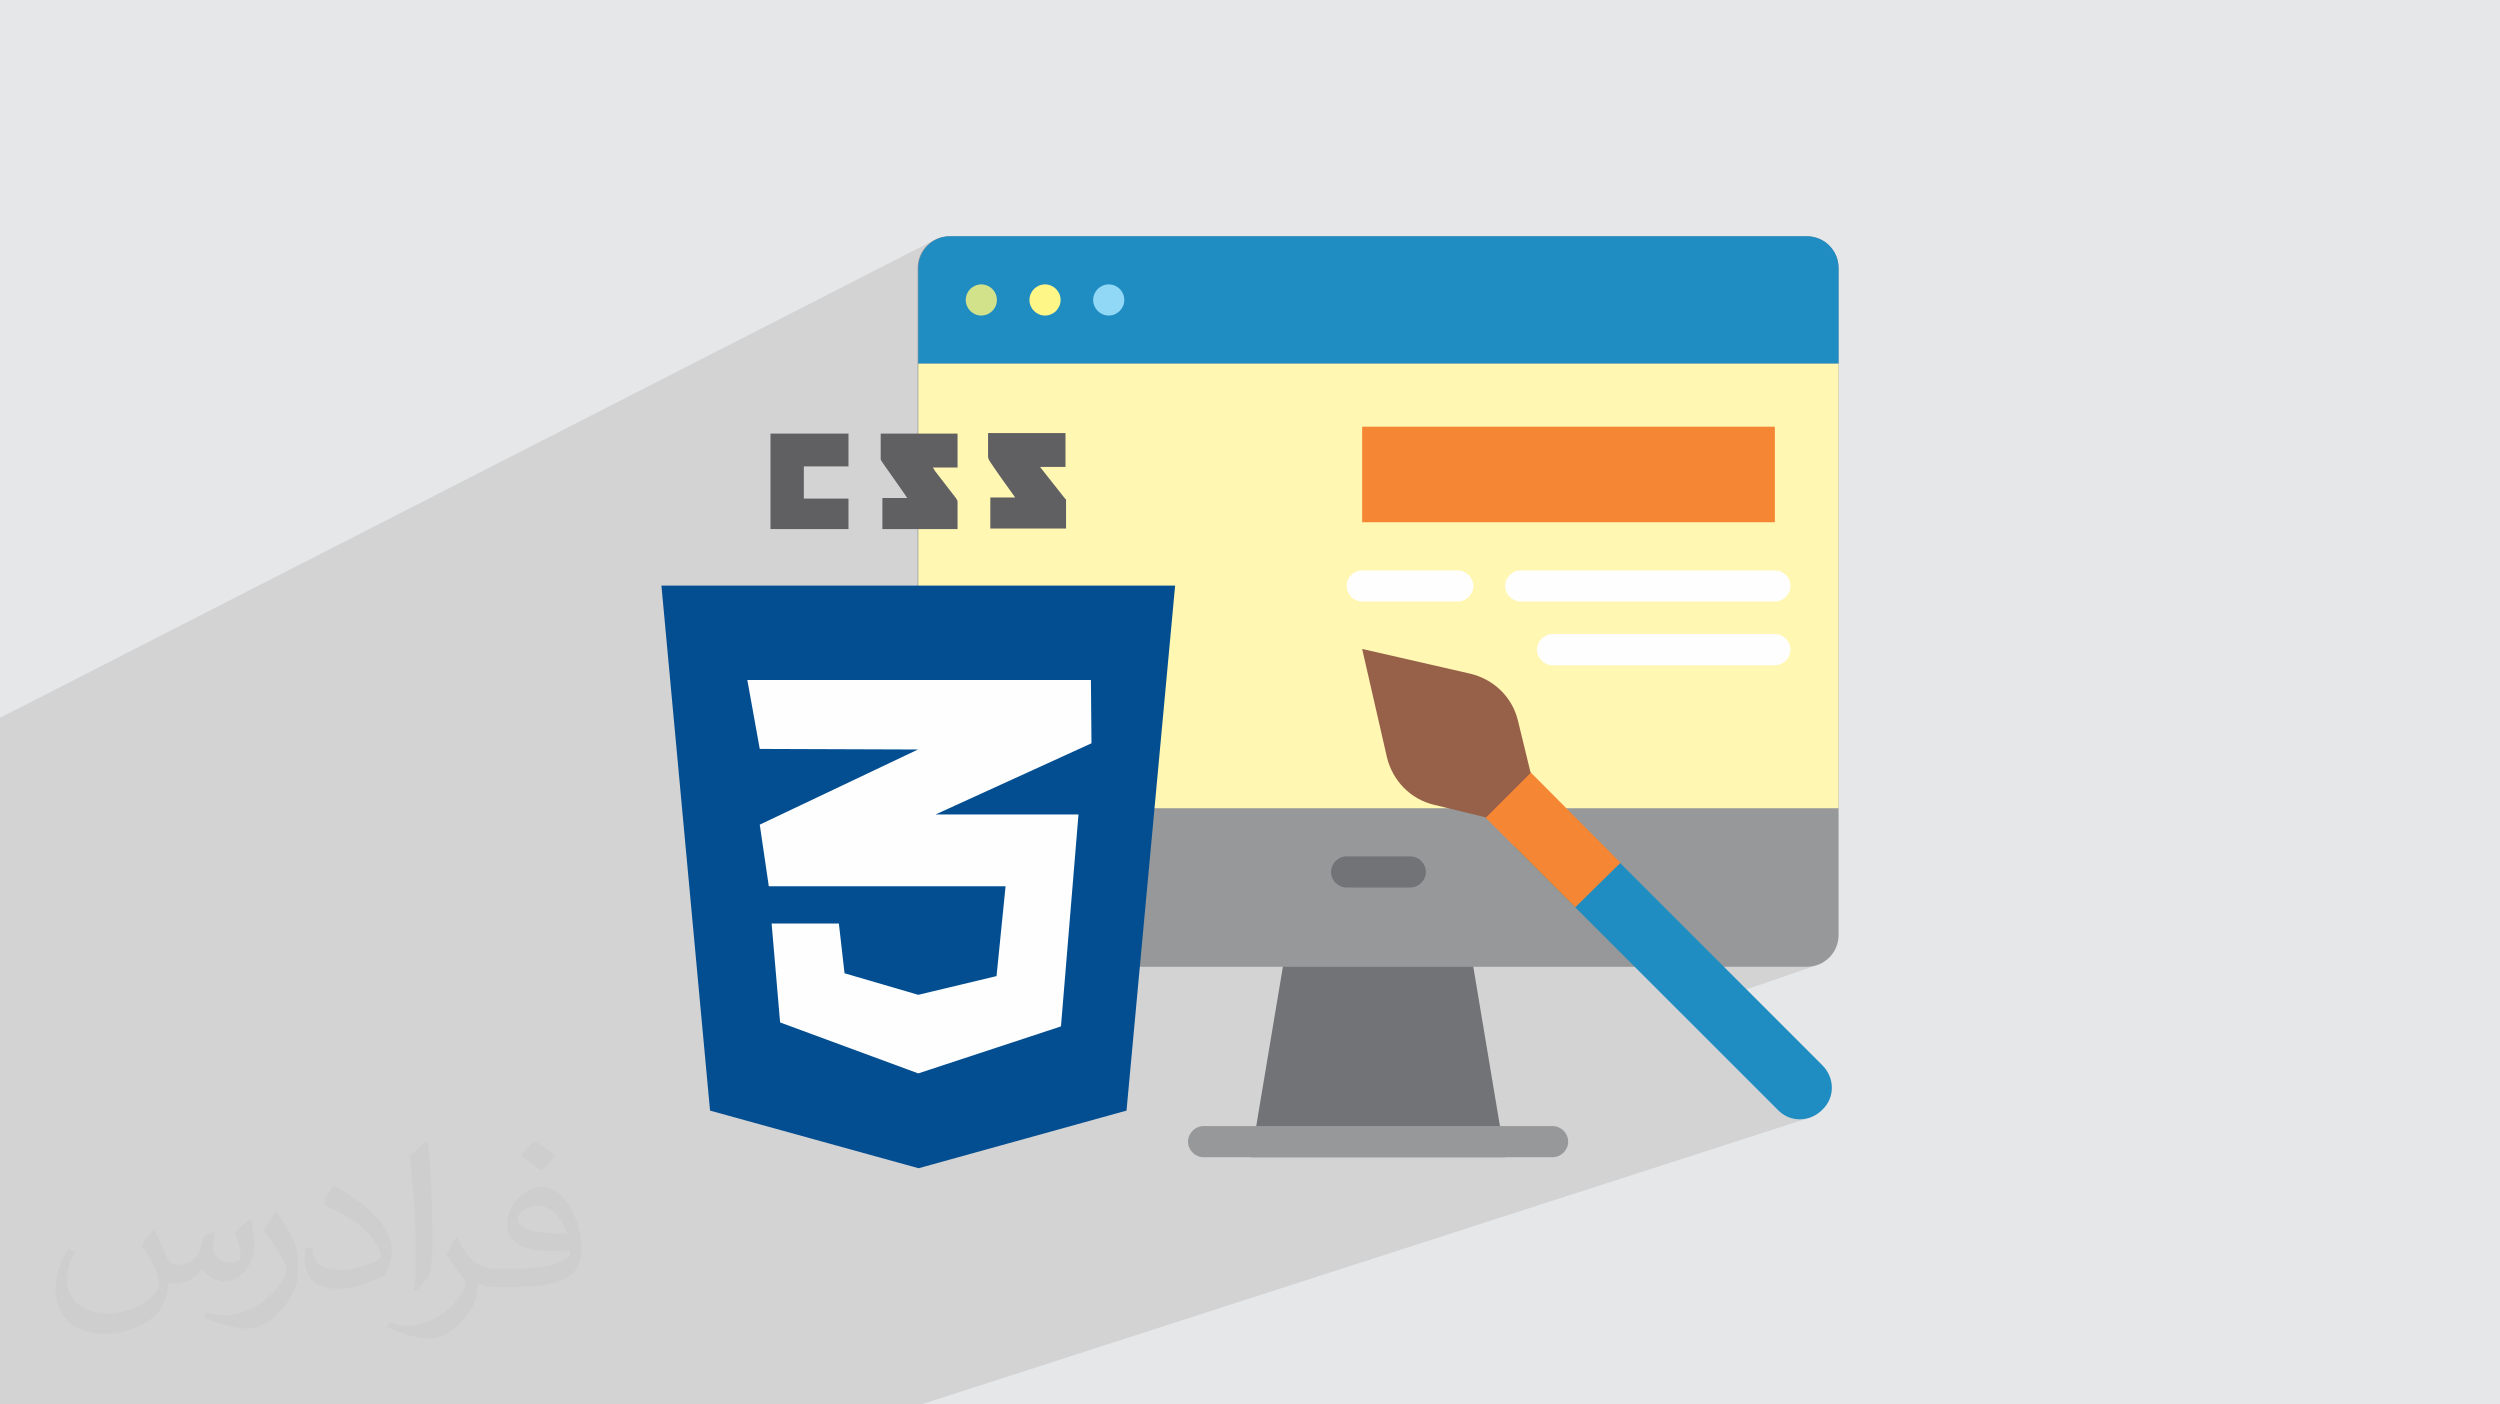 <?xml version="1.0" encoding="UTF-8"?>
<!DOCTYPE svg PUBLIC "-//W3C//DTD SVG 1.1//EN" "http://www.w3.org/Graphics/SVG/1.1/DTD/svg11.dtd">
<!-- Creator: CorelDRAW 2020 (64-Bit) -->
<svg xmlns="http://www.w3.org/2000/svg" xml:space="preserve" width="94.192mm" height="52.917mm" version="1.1" style="shape-rendering:geometricPrecision; text-rendering:geometricPrecision; image-rendering:optimizeQuality; fill-rule:evenodd; clip-rule:evenodd" viewBox="0 0 9404.92 5283.66" xmlns:xlink="http://www.w3.org/1999/xlink" xmlns:xodm="http://www.corel.com/coreldraw/odm/2003">
 <defs>
  <style type="text/css">
   <![CDATA[
    .fil9 {fill:#FFF7B2}
    .fil5 {fill:#1F8CC2}
    .fil3 {fill:#727376}
    .fil8 {fill:#91D8F7}
    .fil4 {fill:#96989A}
    .fil12 {fill:#976048}
    .fil6 {fill:#D2E28B}
    .fil0 {fill:#E6E7E8}
    .fil11 {fill:#F58634}
    .fil10 {fill:#FEFEFE}
    .fil7 {fill:#FFF688}
    .fil14 {fill:#024E91;fill-rule:nonzero}
    .fil13 {fill:#606062;fill-rule:nonzero}
    .fil15 {fill:#FEFEFE;fill-rule:nonzero}
    .fil2 {fill:#373435;fill-opacity:0.031}
    .fil1 {fill:#2B2A29;fill-opacity:0.102}
   ]]>
  </style>
 </defs>
 <g id="Layer_x0020_1">
  <polygon class="fil0" points="-0,0 9404.92,0 9404.92,5283.66 -0,5283.66 "/>
  <polygon class="fil1" points="-0,3216.67 -0,3119.92 -0,3109.29 -0,3069.71 -0,3060.22 -0,3021.17 -0,3011.25 -0,2911.19 -0,2764.02 -0,2762.87 -0,2714.15 -0,2712.99 -0,2701.53 -0,2700.37 3514.56,903.16 3504.67,909.14 3502.84,910.51 3517.22,903.16 3507.34,909.14 3498.12,916.02 3489.63,923.73 3481.92,932.23 3478.92,936.24 3571.85,888.78 3574.52,888.78 3574.52,888.78 3477.29,938.44 3475.04,941.44 3469.06,951.32 3464.04,961.8 3460.03,972.84 3457.1,984.36 3455.3,996.3 3454.68,1008.62 3454.68,1181.71 3668.89,1074.47 3658.94,1079.88 3650.26,1087.02 3643.11,1095.7 3637.71,1105.65 3634.3,1116.65 3633.11,1128.45 3634.3,1140.26 3637.71,1151.26 3643.11,1161.21 3650.26,1169.88 3658.94,1177.03 3668.89,1182.43 3679.89,1185.84 3683.14,1186.17 3908.56,1074.47 3898.62,1079.88 3889.94,1087.02 3882.79,1095.7 3877.39,1105.65 3873.98,1116.65 3872.79,1128.45 3873.98,1140.26 3877.39,1151.26 3882.79,1161.21 3889.94,1169.88 3898.62,1177.03 3908.56,1182.43 3919.57,1185.84 3920.91,1185.98 4148.23,1074.47 4138.28,1079.88 4129.61,1087.02 4122.46,1095.7 4117.06,1105.65 4113.64,1116.65 4112.45,1128.45 4113.64,1140.26 4117.06,1151.26 4122.46,1161.21 4129.61,1169.88 4138.28,1177.03 4148.23,1182.43 4159.23,1185.84 4171.04,1187.03 4182.85,1185.84 4193.84,1182.43 3811,1368.13 6916.65,1368.13 6916.65,3040.54 5943.69,3395.95 5926,3413.36 6149.68,3637.05 6796.81,3637.05 6809.13,3636.43 6821.07,3634.64 6832.6,3631.7 6320.53,3807.91 6687.63,4175 6696.44,4183.43 6705.87,4190.73 6715.81,4196.91 6726.2,4201.96 6736.94,4205.89 6747.96,4208.7 6759.19,4210.39 6770.51,4210.94 6781.87,4210.39 6793.19,4208.7 6804.36,4205.89 3465.01,5283.66 3280.06,5283.66 3022.28,5283.66 3014.75,5283.66 2856.12,5283.66 2031.86,5283.66 2015.3,5283.66 2006.17,5283.66 1847.55,5283.66 1646.82,5283.66 1543.31,5283.66 1154.91,5283.66 996.17,5283.66 821.51,5283.66 401.26,5283.66 206.15,5283.66 -0,5283.66 -0,5240.62 -0,5203.26 -0,5125.8 -0,5088.72 -0,5088.01 -0,5038.09 -0,4925.79 -0,4896.21 -0,4757.34 -0,4721 -0,4667.73 -0,4634.48 -0,4630.59 -0,4589.34 -0,4534.73 -0,4520.09 -0,4516 -0,4512.82 -0,4508.75 -0,4487.65 -0,4466.24 -0,4395.6 -0,4318.33 -0,4293.91 -0,4261.34 -0,4165.41 -0,4160.99 -0,4089.57 -0,4081.05 -0,3987.88 -0,3955.77 -0,3833.4 -0,3811.95 -0,3703.07 -0,3656.92 -0,3641.71 -0,3641.24 -0,3618.71 -0,3604.8 -0,3581.66 -0,3545.04 -0,3495.47 -0,3493.65 -0,3489.62 -0,3482.76 -0,3472.78 -0,3468.47 -0,3461.13 -0,3445.03 -0,3423.63 -0,3397.73 -0,3388.22 -0,3373.27 -0,3330.48 -0,3316.95 -0,3290.69 -0,3235.1 -0,3220.64 "/>
  <path class="fil2" d="M578.49 4627.69c17.95,27.21 29.6,53.36 40.96,82.43 8.45,16.91 12.93,48.09 52.57,48.09 11.61,0 28.28,-3.42 43.06,-11.61 16.63,-8.73 29.32,-21.94 35.94,-42l15.85 -53.36 38.57 -19.02 2.64 2.64c-5.27,20.09 -6.59,39.36 -6.59,54.43 0,44.63 38.57,61.56 69.22,61.56 17.95,0 34.09,-8.73 34.09,-25.11 0,-21.13 -8.98,-57.06 -20.62,-89.29 17.95,-17.95 35.94,-35.94 56.53,-50.47l3.17 1.6c8.98,38.04 14,75.56 14,100.66 0,24.57 -10.83,51.79 -19.81,69.49 -18.49,34.87 -51.25,62.62 -90.87,62.62 -30.1,0 -63.65,-15.07 -86.66,-43.06l-1.32 0c-21.66,26.96 -55.22,51.25 -108.86,51.25l-16.63 0c-2.64,35.41 -10.29,60.49 -21.94,82.95 -31.95,62.34 -126.81,106.47 -216.1,106.47 -124.17,0 -186.51,-71.59 -186.51,-166.96 0,-58.91 19.27,-113.6 48.88,-152.42l24.29 10.04c-18.49,35.41 -30.91,68.68 -30.91,101.45 0,89.29 72.66,131.83 156.4,131.83 77.68,0 173.83,-49.41 191.28,-106.72 -6.59,-62.62 -30.1,-91.93 -66.04,-148.99 10.83,-19.02 24.83,-38.04 42.28,-58.38l3.17 0 0 0 0 0 -0.02 -0.09zm1432.13 -336.04c26.15,16.39 51.79,35.66 76.87,57.85 -14,19.81 -31.45,37.79 -53.11,53.64 -25.11,-20.34 -50.19,-37.79 -75.84,-56.27 17.42,-19.55 34.62,-38.29 52.04,-55.22l0 0 0 0 0 0 0 0 0 0 0.03 0zm13.47 244.11c-42.28,0 -76.87,27.75 -76.87,48.34 0,44.13 84.53,57.85 185.72,57.31 -12.68,-51.79 -57.06,-105.68 -108.86,-105.68l0.01 0.03zm-94.86 236.19c54.96,0 103.04,-1.6 139.74,-10.83 40.96,-10.29 75.56,-30.91 75.56,-45.17 0,-3.7 0,-8.19 -1.32,-11.89 -22.98,2.11 -49.41,2.11 -72.38,2.11 -74.49,0 -131.55,-16.91 -154.02,-58.66 -5.55,-11.61 -9.51,-24.57 -9.51,-39.36 0,-40.43 17.42,-79.79 48.09,-107 25.61,-22.45 53.89,-36.44 82.67,-36.44 52.04,0 93.51,41.75 122.57,107.54 15.85,35.94 26.68,77.4 26.68,129.72 0,34.87 -9.51,64.19 -31.17,85.85 -40.43,39.11 -114.92,53.89 -229.04,53.89l-51.79 0 0 0 -13.47 0c-28.28,0 -48.62,-5.02 -64.72,-17.42l-2.64 0c0.79,6.59 1.32,12.93 1.32,19.02 0,25.61 -8.45,58.38 -25.61,84.53 -50.72,75.3 -105.68,108.04 -153.24,108.04 -48.09,0 -107,-18.49 -160.11,-42.54l9.51 -18.49c17.17,7.13 40.96,11.89 73.7,11.89 85.85,0 198.66,-82.43 212.66,-163 -3.17,-6.59 -8.98,-15.32 -17.17,-24.57 -25.11,-29.85 -40.96,-54.68 -55.75,-80.83 12.68,-25.11 24.29,-45.17 35.13,-63.4l4.49 -0.53c36.72,74.77 69.99,117.55 144.23,117.55l11.61 0 0 0 53.89 0 0 0 0 0 0 0 0 0 0 0 0.09 0.01zm-371.98 79c6.34,-34.34 6.87,-72.91 6.87,-108.86l0 -53.36c0,-99.6 -12.68,-244.36 -22.98,-338.68 17.95,-19.27 43.06,-42 62.87,-57.31l5.81 1.6c13.47,118.62 16.63,256 16.63,383.06 0,33.3 -1.32,65.79 -4.49,89.55 -1.85,30.1 -19.27,52.83 -56.53,87.7l-8.19 -3.7zm-382.8 -157.19c1.85,46.77 24.83,83.49 105.15,83.49 49.93,0 92.19,-12.93 138.96,-35.13 8.45,-3.7 12.93,-8.73 12.93,-12.93 0,-29.32 -22.45,-68.15 -60.23,-103.55 -36.72,-33.3 -85.34,-62.62 -130.76,-82.18 -15.6,-6.59 -20.62,-13.47 -20.62,-20.09 0,-13.47 17.95,-41.75 32.77,-62.09l5.02 -0.53c52.04,27.21 110.17,67.64 153.24,112.53 39.11,41.47 63.4,83.49 63.4,129.19 0,33.81 -10.29,65.51 -26.96,95.11 -57.06,28.79 -117.83,50.72 -178.06,50.72 -73.17,0 -123.1,-34.34 -123.1,-114.92 0,-8.73 0,-22.19 3.17,-39.64l25.11 0 0 0 0 0 0 0 0 0 0 0 -0.02 0zm-132.37 -132.9l45.45 73.45c16.63,27.21 32.23,56.81 32.23,103.55l0 59.7c0,48.34 -30.91,100.13 -80.83,151.38 -39.11,34.62 -73.7,49.41 -105.68,49.41 -47.55,0 -101.98,-14.79 -164.85,-41.75l7.13 -18.49c19.81,5.27 42.79,9.77 71.06,9.77 90.36,-0.53 182.8,-66.57 225.08,-147.15 5.02,-9.26 6.87,-17.95 6.87,-24.04 0,-9.26 -5.02,-19.55 -8.98,-28.79 -22.98,-43.31 -48.62,-82.95 -76.87,-119.68 14.79,-23.25 29.6,-45.7 45.7,-67.9l3.7 0.53 0 0 0 0 0 0 0 0 0 0 -0.02 0.01z"/>
  <g id="_1959483320224">
   <polygon class="fil3" points="5662.35,4353.43 4706.3,4353.43 4826.14,3637.06 4826.14,3397.39 5542.51,3397.39 5542.51,3637.06 "/>
   <path class="fil4" d="M3571.85 888.78l3224.96 0c66.58,0 119.84,53.25 119.84,119.84l0 2508.59c0,66.58 -53.26,119.84 -119.84,119.84l-3224.96 0c-66.58,0 -119.84,-53.26 -119.84,-119.84l0 -2508.59c0,-66.59 53.26,-119.84 119.84,-119.84z"/>
   <path class="fil5" d="M3571.85 888.78l3224.96 0c66.58,0 119.84,53.25 119.84,119.84l0 359.51 -3461.97 0 0 -359.51c0,-66.59 53.25,-119.84 119.84,-119.84l0 0 -2.67 0z"/>
   <path class="fil4" d="M5840.78 4353.43l-1312.89 0c-31.95,0 -58.58,-26.63 -58.58,-58.58 0,-31.96 26.63,-58.59 58.58,-58.59l1312.89 0c31.95,0 58.58,26.63 58.58,58.59 0,31.95 -26.63,58.58 -58.58,58.58z"/>
   <path class="fil3" d="M5305.5 3338.8l-239.68 0c-31.95,0 -58.58,-26.63 -58.58,-58.58 0,-31.95 26.63,-58.58 58.58,-58.58l239.68 0c31.95,0 58.58,26.63 58.58,58.58 0,31.95 -26.63,58.58 -58.58,58.58l0 0z"/>
   <circle class="fil6" cx="3691.69" cy="1128.46" r="58.58"/>
   <circle class="fil7" cx="3931.36" cy="1128.46" r="58.58"/>
   <circle class="fil8" cx="4171.04" cy="1128.46" r="58.58"/>
   <polygon class="fil9" points="3454.68,1368.13 6916.65,1368.13 6916.65,3040.54 3454.68,3040.54 "/>
   <path class="fil10" d="M4260.74 2870.87l-120.96 0c-32.25,0 -59.12,-26.87 -59.12,-59.12 0,-32.25 26.87,-59.13 59.12,-59.13l120.96 0c32.25,0 59.12,26.88 59.12,59.13 0,32.25 -26.87,59.12 -59.12,59.12l0 0z"/>
   <path class="fil10" d="M3776.93 2510.71c-32.25,0 -59.12,-26.87 -59.12,-59.12l0 -120.96c0,-32.25 26.87,-59.12 59.12,-59.12 32.25,0 59.13,26.87 59.13,59.12l0 120.96c0,32.25 -26.88,59.12 -59.13,59.12l0 0z"/>
   <path class="fil10" d="M3897.89 2752.61l-59.13 0 0 -59.13c0,-32.25 -26.88,-59.12 -59.13,-59.12 -32.25,0 -59.12,26.87 -59.12,59.12l0 120.96c0,32.25 26.87,59.12 59.12,59.12l120.96 0c32.25,0 59.12,-26.87 59.12,-59.12 0,-32.25 -26.87,-59.13 -59.12,-59.13l0 0 -2.7 -2.7z"/>
   <path class="fil10" d="M5483.93 2262.92l-359.52 0c-31.95,0 -58.58,-26.63 -58.58,-58.58 0,-31.96 26.63,-58.58 58.58,-58.58l359.52 0c31.95,0 58.58,26.62 58.58,58.58 0,31.95 -26.63,58.58 -58.58,58.58z"/>
   <path class="fil10" d="M6676.97 2262.92l-956.03 0c-31.95,0 -58.58,-26.63 -58.58,-58.58 0,-31.96 26.63,-58.58 58.58,-58.58l956.03 0c31.95,0 58.58,26.62 58.58,58.58 0,31.95 -26.63,58.58 -58.58,58.58z"/>
   <path class="fil10" d="M6676.97 2502.6l-836.19 0c-31.95,0 -58.58,-26.63 -58.58,-58.59 0,-31.95 26.63,-58.58 58.58,-58.58l836.19 0c31.95,0 58.58,26.63 58.58,58.58 0,31.96 -26.63,58.59 -58.58,58.59z"/>
   <path class="fil5" d="M5696.98 3184.34l167.77 -167.77 990.65 990.65c47.94,47.94 47.94,122.5 0,167.78 -47.93,47.93 -122.49,47.93 -167.77,0l-990.65 -990.66 0 0z"/>
   <polygon class="fil11" points="5427.99,2915.38 5598.43,2744.93 6096.43,3245.59 5926,3413.36 "/>
   <polygon class="fil11" points="5124.41,1605.14 6676.97,1605.14 6676.97,1964.66 5124.41,1964.66 "/>
   <path class="fil12" d="M5124.41 2441.34l93.21 407.44c21.31,87.88 87.89,157.11 175.75,178.43l197.07 47.93 167.77 -167.77 -47.93 -197.07c-21.3,-87.89 -90.54,-154.46 -178.43,-175.75l-407.44 -93.21z"/>
   <g>
    <path class="fil13" d="M4010.44 1877.76c0,36.15 0,74.42 0,110.55 -95.67,0 -189.2,0 -284.88,0 0,-38.26 0,-76.53 0,-116.92 31.89,0 61.66,0 93.55,0 -34.02,-46.77 -65.91,-91.42 -95.67,-136.06 -2.13,-4.24 -6.38,-10.62 -6.38,-17 0,-29.75 0,-59.53 0,-89.28 97.79,0 193.46,0 291.25,0 0,42.52 0,85.03 0,127.55 -31.88,0 -61.66,0 -95.67,0 34.01,42.52 65.91,82.91 95.67,121.18l0 0 0 0 2.13 0z"/>
    <path class="fil13" d="M3602.27 1990.44c-93.55,0 -187.09,0 -282.75,0 0,-38.26 0,-76.53 0,-116.92 31.88,0 61.66,0 93.54,0 -4.25,-6.38 -6.37,-8.51 -8.5,-12.76 -27.64,-40.39 -57.4,-80.79 -85.04,-121.18 -2.13,-4.25 -6.38,-8.5 -6.38,-12.75 0,-31.89 0,-63.78 0,-95.67 95.67,0 193.46,0 289.13,0 0,42.52 0,85.03 0,127.55 -31.89,0 -59.53,0 -93.55,0 4.25,4.25 6.38,8.51 8.51,12.76 25.51,34.01 53.15,68.03 78.66,102.05 2.13,4.24 6.38,8.5 6.38,12.75 0,34.01 0,70.15 0,104.17l0 0 0 0z"/>
    <path class="fil13" d="M3191.95 1990.44c-97.79,0 -195.58,0 -293.38,0 0,-119.05 0,-238.11 0,-359.29 97.79,0 195.58,0 293.38,0 0,40.39 0,80.79 0,123.3 -57.4,0 -112.67,0 -167.95,0 0,40.39 0,80.79 0,121.18 55.28,0 110.54,0 167.95,0 0,40.39 0,78.66 0,116.92l0 0 0 -2.12z"/>
    <polygon class="fil14" points="2488.27,2203.02 2671.11,4178.01 3455.57,4394.87 4237.91,4178.01 4420.74,2203.02 "/>
    <polygon class="fil15" points="3748.94,3672.05 3782.96,3334.02 3453.44,3334.02 2892.2,3334.02 2858.18,3102.29 3453.44,2819.55 2858.18,2817.42 2811.41,2558.06 3453.44,2558.06 4103.98,2558.06 4106.1,2796.17 3519.35,3064.03 4057.22,3064.03 3991.31,3861.25 3455.57,4037.71 3453.44,4037.71 2934.72,3846.38 2902.83,3474.34 3155.81,3474.34 3177.07,3661.42 3453.44,3742.2 3455.57,3742.2 "/>
   </g>
  </g>
 </g>
</svg>